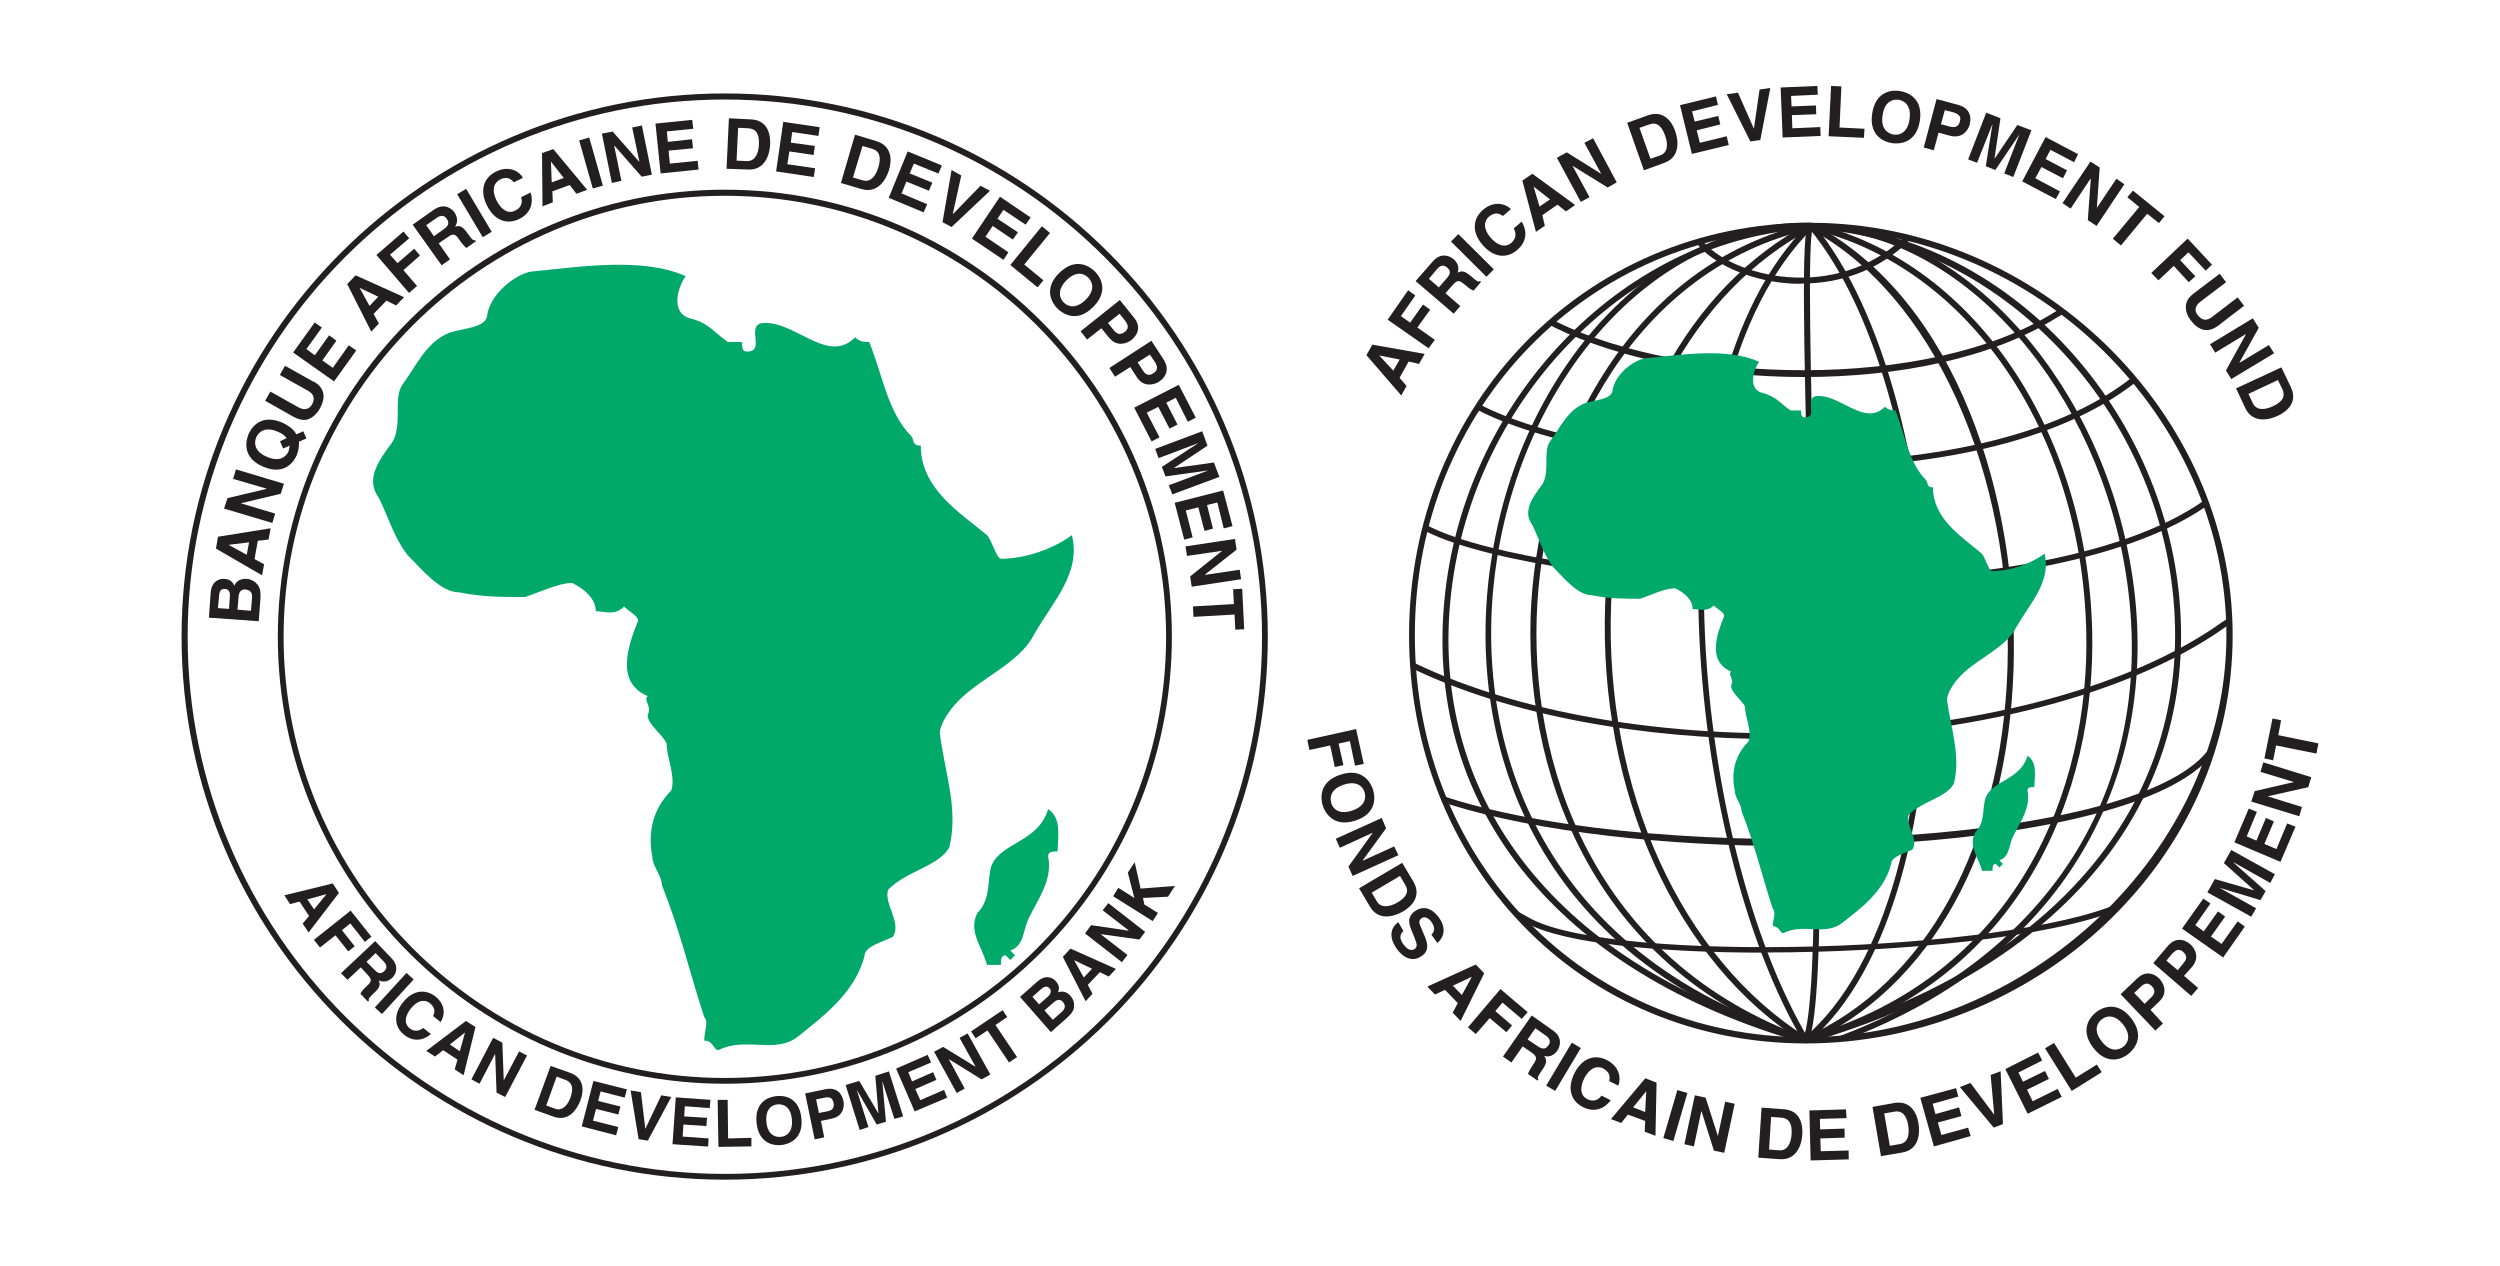 <?xml version="1.0" encoding="UTF-8"?>
<svg id="uuid-44416af4-2648-4214-8413-c8df0b335257" data-name="Layer 15" xmlns="http://www.w3.org/2000/svg" width="160" height="81" viewBox="0 0 160 81">
  <defs>
    <style>
      .uuid-5256e4dc-1260-4a30-b146-7353677c3d20 {
        fill: #00a86a;
      }

      .uuid-5256e4dc-1260-4a30-b146-7353677c3d20, .uuid-30d9c3f8-b619-44f0-a5d6-a00873a1871f {
        stroke-width: 0px;
      }

      .uuid-30d9c3f8-b619-44f0-a5d6-a00873a1871f {
        fill: #231f20;
      }
    </style>
  </defs>
  <path class="uuid-30d9c3f8-b619-44f0-a5d6-a00873a1871f" d="M115.52,66.77c-15.97-4.53-24.59-15.35-23.02-28.91,1.46-12.69,11.74-23.05,23.36-23.59l.02.38c-11.46.53-21.55,10.74-23,23.25-1.54,13.36,6.96,24.02,22.74,28.5l-.1.38Z"/>
  <path class="uuid-30d9c3f8-b619-44f0-a5d6-a00873a1871f" d="M115.52,66.77c-17.63-5.42-21.92-19.67-20.04-31.19,1.97-12.23,10.57-21.33,20.09-21.33h.33l-.02.38h-.33c-9.32,0-17.76,8.96-19.72,21-1.84,11.36,2.4,25.4,19.78,30.76l-.1.38Z"/>
  <path class="uuid-30d9c3f8-b619-44f0-a5d6-a00873a1871f" d="M115.52,66.77c-13.87-4.97-18.14-17.81-17.52-28.17.62-10.24,6.39-21.74,17.84-24.33l.08.38c-11.26,2.54-16.93,13.87-17.53,23.98-.62,10.21,3.58,22.88,17.25,27.79l-.13.34Z"/>
  <path class="uuid-30d9c3f8-b619-44f0-a5d6-a00873a1871f" d="M115.47,66.75c-8.18-5.09-13.18-16.12-12.74-28.09.41-11.18,5.29-20.29,13.05-24.38l.18.34c-7.63,4.02-12.44,13-12.85,24.05-.44,11.84,4.5,22.72,12.56,27.74l-.2.33Z"/>
  <path class="uuid-30d9c3f8-b619-44f0-a5d6-a00873a1871f" d="M115.42,66.68c-7.54-12.62-10.44-41.7.34-52.37l.26.28c-10.65,10.54-7.75,39.37-.28,51.89l-.33.2Z"/>
  <path class="uuid-30d9c3f8-b619-44f0-a5d6-a00873a1871f" d="M115.63,66.77l-.1-.38c16.24-4.61,25.02-15.32,23.51-28.65-1.4-12.35-11.57-22.49-23.16-23.1l.02-.38c5.89.31,11.56,2.97,15.94,7.5,4.22,4.37,6.91,10.03,7.58,15.94,1.53,13.54-7.37,24.39-23.79,29.06Z"/>
  <path class="uuid-30d9c3f8-b619-44f0-a5d6-a00873a1871f" d="M117.65,66.54l-.05.08-.08-.23c14-5.19,20.9-16.53,18.42-30.37-2.15-11.98-10.95-21.37-20.04-21.37v-.38c9.28,0,18.24,9.54,20.42,21.69,1.13,6.27.28,12.33-2.45,17.48-3.12,5.93-8.47,10.38-15.92,13.18-.1.07-.2-.11-.3-.08Z"/>
  <path class="uuid-30d9c3f8-b619-44f0-a5d6-a00873a1871f" d="M115.63,66.77l-.1-.38c13.64-3.89,18.24-15.97,17.99-26-.31-12.8-7.58-23.39-17.68-25.74l.08-.38c10.28,2.38,17.66,13.13,17.98,26.12.25,10.18-4.42,22.44-18.27,26.38Z"/>
  <path class="uuid-30d9c3f8-b619-44f0-a5d6-a00873a1871f" d="M115.65,66.77l-.16-.36c7.77-3.45,12.62-12.31,12.99-23.67.39-12.41-4.81-23.97-12.69-28.11l.18-.34c9.39,4.92,13.23,17.84,12.9,28.45-.36,11.54-5.3,20.52-13.22,24.03Z"/>
  <path class="uuid-30d9c3f8-b619-44f0-a5d6-a00873a1871f" d="M115.7,66.73l-.25-.3c10.79-9.13,9.44-40.91.3-51.86l.3-.25c9.24,11.05,10.57,43.18-.34,52.4Z"/>
  <path class="uuid-30d9c3f8-b619-44f0-a5d6-a00873a1871f" d="M115.76,66.65l-.36-.15c1.1-2.81.67-19.7.33-33.28-.3-11.67-.44-18.3,0-18.9l.31.23-.15-.11.15.11c-.38.61-.15,9.78.08,18.65.33,13.63.76,30.57-.36,33.44Z"/>
  <path class="uuid-30d9c3f8-b619-44f0-a5d6-a00873a1871f" d="M115.58,66.78c-6.99,0-13.45-2.69-18.16-7.6-4.66-4.86-7.24-11.43-7.24-18.52,0-14.81,11.29-26.4,25.72-26.4s26.99,12.08,26.99,26.4c0,6.98-2.91,13.54-8.19,18.52-5.15,4.83-12.12,7.6-19.13,7.6ZM115.88,14.66c-14.2,0-25.33,11.43-25.33,26s10.98,25.72,25.02,25.72,26.92-11.79,26.92-25.72-12.18-26-26.61-26Z"/>
  <path class="uuid-30d9c3f8-b619-44f0-a5d6-a00873a1871f" d="M115.29,18.16h-.43c-2.51-.1-4.97-1.08-6.16-2.45l-.1-.13.39-.13c1.12,1.3,3.48,2.23,5.88,2.31,2.74.1,5.25-.85,7.08-2.68l.28.28c-1.81,1.81-4.25,2.79-6.94,2.79Z"/>
  <path class="uuid-30d9c3f8-b619-44f0-a5d6-a00873a1871f" d="M115.45,24.13c-5.93,0-11.82-1.15-15.92-3.15l-.3-.16.25-.3.21.11c8.01,3.92,23.67,4.48,31.86-.69l.18-.11.34.25-.33.18c-4.22,2.69-10.28,3.87-16.3,3.87Z"/>
  <path class="uuid-30d9c3f8-b619-44f0-a5d6-a00873a1871f" d="M115.16,29.94c-8.18,0-16.14-1.51-20.31-3.56l-.25-.13.15-.36.26.15c8.27,4.04,31.45,6.02,41.44-1.89l.25.3c-5.06,3.99-13.41,5.5-21.54,5.5Z"/>
  <path class="uuid-30d9c3f8-b619-44f0-a5d6-a00873a1871f" d="M115.89,37.53c-10.52,0-20.72-1.58-24.54-3.48l-.08-.03.11-.38.15.08c7.35,3.66,38.63,6.11,49.63-1.76l.23.31c-5.38,3.84-15.58,5.25-25.49,5.25Z"/>
  <path class="uuid-30d9c3f8-b619-44f0-a5d6-a00873a1871f" d="M113.71,47.3c-8.54,0-17.04-1.48-23.39-4.55l.16-.34c14.46,6.98,40.09,5.7,51.73-2.59l.38-.25.02.44-.16.11c-6.63,4.71-17.71,7.17-28.73,7.17Z"/>
  <path class="uuid-30d9c3f8-b619-44f0-a5d6-a00873a1871f" d="M141.46,48.45c-3.28,3.79-14.89,5.7-26.71,5.7-8.09,0-16.27-.89-21.97-2.66l-.38-.53.49.16c13.71,4.28,43.45,3.23,48.4-3.07l.2-.23-.03.62Z"/>
  <path class="uuid-30d9c3f8-b619-44f0-a5d6-a00873a1871f" d="M112.92,60.97c-6.71,0-12.77-.59-15.12-1.84l-.61-.77.79.44c5.4,2.87,30.4,2.2,37.69-1.02l.08.18-.15.16c-.08.03.05.07-.03.1-4.3,1.77-14.02,2.74-22.65,2.74Z"/>
  <path class="uuid-5256e4dc-1260-4a30-b146-7353677c3d20" d="M123.27,30.75c.15.16,0,.44.44.44,0,2,1.79,3.12,3.12,4.24.23.23.44,1.12.67,1.12,1.12,0,2.45-.44,3.35-1.12.44,1.79-.89,3.12-1.79,4.68-.67,1.35-2.46,2-3.56,3.12-.44.44-.89,1.12-.89,1.56.23,1.79.89,3.56.44,5.35-.44.89-2,1.12-2.89,2-.23.67.67,1.56.23,2.23-.44.23-1.35.44-1.35.89-.44,1.79-2,2.91-3.12,3.79-1.12.89-2.45,0-3.79.67-.23,0-.23-.44-.67-.44,0-.44.23-.89,0-1.12-.67-2-1.12-4.02-2-6.24,0-.44-.44-.89-.44-1.35-.23-1.12,0-2.23.89-3.12.23-.67-.23-1.56-.23-2.23-.23-.44-.89-.89-.89-1.35.23-.44-.23-.67,0-.89-1.56-.67-.89-2.45-.44-3.56,0-.23-.44-.44-.67-.67-.44.44-.9.23-1.35.23,0-.67-.67-1.12-1.12-1.33-.67,0-1.56.44-2.23.67-1.12,0-2,0-3.12-.23-.89,0-1.79-1.12-2.45-1.79-.67-.89-.89-1.79-1.33-2.68-.67-.89,0-1.79.67-2.68.44-.89,0-2,.44-2.68.67-.89,1.12-2,2.23-2.45.67-.23,1.79-.23,1.79-.89.23-1.12,1.56-2,2.23-2,2.23-.23,5.12-.67,7.14.23-.44.67-.67,1.79.23,2,.89.23,1.12.67,1.79,1.12h.67c0,.21,0,.44.23.44.89,0,0-1.12.67-1.35,1.56-.23,3.12,2,4.47.67.23.23.44.23.67.23.61,1.56.84,3.33,1.94,4.45"/>
  <path class="uuid-5256e4dc-1260-4a30-b146-7353677c3d20" d="M128.85,53.5c-.31.62-.21,1.33-.89,1.56l.23.23-.23.23-.23-.23c-.21,0-.21.23-.21.44h-.67c-.23-.89-.89-1.56-.44-2.45.67-.67.44-1.56.67-2.23.44-1.12,2.23-1.12,2.68-2.68.67.44.44,1.35.44,2-.23,0-.44,0-.44.23.21,1.1-.46,2-.9,2.89"/>
  <polygon class="uuid-30d9c3f8-b619-44f0-a5d6-a00873a1871f" points="83.8 48 83.67 47.35 86.79 46.66 87.28 48.89 86.72 49 86.39 47.43 85.67 47.59 85.98 48.97 85.43 49.09 85.13 47.71 83.8 48"/>
  <path class="uuid-30d9c3f8-b619-44f0-a5d6-a00873a1871f" d="M85.79,49.58c-1.43.46-1.26,1.59-1.13,1.99.13.41.66,1.41,2.08.95,1.43-.46,1.26-1.59,1.13-1.99-.13-.41-.66-1.43-2.08-.95M86,50.22c.85-.28,1.23.13,1.33.48.11.34.05.9-.8,1.18s-1.23-.13-1.33-.48c-.1-.36-.05-.9.8-1.18"/>
  <polygon class="uuid-30d9c3f8-b619-44f0-a5d6-a00873a1871f" points="89.23 54.17 89.5 54.73 86.57 56.06 86.3 55.46 87.84 53.32 87.84 53.3 85.75 54.26 85.49 53.68 88.43 52.35 88.71 53.01 87.2 55.08 87.2 55.09 89.23 54.17"/>
  <path class="uuid-30d9c3f8-b619-44f0-a5d6-a00873a1871f" d="M86.97,56.83l.71,1.2c.54.92,1.53.64,2.12.3.53-.31,1.2-.97.66-1.9l-.72-1.21-2.76,1.63M89.6,56.06l.33.56c.15.25.31.67-.51,1.15-.46.26-1.02.38-1.3-.08l-.33-.56,1.81-1.07Z"/>
  <path class="uuid-30d9c3f8-b619-44f0-a5d6-a00873a1871f" d="M89.83,59.58c-.15.11-.36.38-.02.85.2.26.46.49.74.3.2-.15.11-.38-.02-.71l-.13-.33c-.21-.49-.41-.97.16-1.38.3-.21.9-.43,1.53.41.57.79.21,1.38-.1,1.63l-.38-.53c.1-.1.34-.34,0-.82-.15-.21-.41-.39-.64-.23-.2.15-.13.34-.07.48l.31.74c.16.41.26.85-.2,1.18-.77.57-1.43-.18-1.59-.41-.69-.95-.26-1.51.07-1.74l.33.56"/>
  <path class="uuid-30d9c3f8-b619-44f0-a5d6-a00873a1871f" d="M92.99,63.09l.57.59.64-1.17h0l-1.21.57ZM91.84,63.65l-.49-.51,3.1-1.41.54.56-1.51,3.05-.51-.53.33-.61-.82-.85-.64.3Z"/>
  <polygon class="uuid-30d9c3f8-b619-44f0-a5d6-a00873a1871f" points="94.45 66.18 93.95 65.75 96.03 63.3 97.77 64.78 97.39 65.21 96.16 64.17 95.7 64.71 96.77 65.63 96.41 66.06 95.34 65.16 94.45 66.18"/>
  <path class="uuid-30d9c3f8-b619-44f0-a5d6-a00873a1871f" d="M96.19,67.62l.54.38.72-1.03.57.39c.41.28.33.44.08.8-.18.28-.26.43-.31.57l.61.43.05-.07c-.08-.13-.02-.21.25-.61.34-.49.28-.66.13-.9.33.1.64-.05.84-.34.16-.23.39-.84-.31-1.31l-1.33-.94-1.84,2.63M97.77,66.52l.49-.71.69.48c.33.23.25.48.15.61-.18.26-.39.26-.67.07l-.66-.44Z"/>
  <rect class="uuid-30d9c3f8-b619-44f0-a5d6-a00873a1871f" x="98.47" y="67.93" width="3.2" height=".67" transform="translate(-9.84 119.22) rotate(-59.17)"/>
  <path class="uuid-30d9c3f8-b619-44f0-a5d6-a00873a1871f" d="M102.99,69.2c.03-.2.11-.56-.39-.82-.28-.15-.8-.16-1.21.64-.26.51-.3,1.08.21,1.33.33.16.66.1.9-.23l.59.3c-.43.56-1.05.79-1.77.44-.76-.38-1.05-1.17-.56-2.17.51-1,1.33-1.23,2.07-.85.85.43.92,1.2.74,1.64l-.57-.28"/>
  <path class="uuid-30d9c3f8-b619-44f0-a5d6-a00873a1871f" d="M104.17,71.33l1.12.41-.03.69.69.26.07-3.4-.72-.28-2.2,2.61.66.25.43-.54ZM105.36,69.84h0l-.07,1.33-.77-.3.84-1.03Z"/>
  <rect class="uuid-30d9c3f8-b619-44f0-a5d6-a00873a1871f" x="105.62" y="71.06" width="3.2" height=".67" transform="translate(8.59 154.25) rotate(-73.69)"/>
  <polygon class="uuid-30d9c3f8-b619-44f0-a5d6-a00873a1871f" points="110.41 70.51 111.02 70.64 110.35 73.78 109.69 73.64 108.9 71.13 108.88 71.13 108.41 73.37 107.8 73.23 108.47 70.1 109.16 70.25 109.94 72.69 109.95 72.69 110.41 70.51"/>
  <path class="uuid-30d9c3f8-b619-44f0-a5d6-a00873a1871f" d="M112.53,74.09l1.38.1c1.05.07,1.4-.9,1.44-1.59.03-.61-.11-1.54-1.2-1.61l-1.41-.1-.21,3.2M113.35,71.48l.64.05c.28.02.74.13.67,1.07-.03.53-.26,1.07-.8,1.02l-.64-.05.13-2.08Z"/>
  <polygon class="uuid-30d9c3f8-b619-44f0-a5d6-a00873a1871f" points="118.18 71.56 116.47 71.61 116.49 72.28 118.05 72.23 118.06 72.81 116.5 72.86 116.53 73.68 118.31 73.63 118.32 74.2 115.88 74.27 115.8 71.07 118.14 71 118.18 71.56"/>
  <path class="uuid-30d9c3f8-b619-44f0-a5d6-a00873a1871f" d="M120.39,73.99l1.36-.23c1.05-.18,1.15-1.2,1.03-1.89-.1-.59-.48-1.46-1.54-1.28l-1.4.25.54,3.15M120.59,71.26l.64-.11c.28-.05.74-.05.9.89.08.53,0,1.1-.54,1.18l-.64.11-.36-2.07Z"/>
  <polygon class="uuid-30d9c3f8-b619-44f0-a5d6-a00873a1871f" points="125.33 70.18 123.69 70.64 123.87 71.3 125.38 70.87 125.53 71.43 124.02 71.84 124.25 72.64 125.96 72.17 126.12 72.71 123.77 73.37 122.9 70.26 125.19 69.64 125.33 70.18"/>
  <polygon class="uuid-30d9c3f8-b619-44f0-a5d6-a00873a1871f" points="127.4 68.8 128.04 68.56 128.19 71.94 127.6 72.17 125.43 69.57 126.11 69.31 127.62 71.33 127.63 71.33 127.4 68.8"/>
  <polygon class="uuid-30d9c3f8-b619-44f0-a5d6-a00873a1871f" points="130.7 67.87 129.18 68.64 129.47 69.23 130.88 68.54 131.13 69.05 129.73 69.74 130.09 70.48 131.69 69.69 131.95 70.2 129.77 71.28 128.34 68.42 130.44 67.36 130.7 67.87"/>
  <polygon class="uuid-30d9c3f8-b619-44f0-a5d6-a00873a1871f" points="132.85 68.97 134.2 68.13 134.51 68.62 132.59 69.82 130.88 67.09 131.46 66.75 132.85 68.97"/>
  <path class="uuid-30d9c3f8-b619-44f0-a5d6-a00873a1871f" d="M133.97,67.06c.92,1.2,1.92.66,2.25.39s1.1-1.08.18-2.28c-.92-1.18-1.92-.66-2.25-.39-.33.26-1.1,1.08-.18,2.28M134.51,66.65c-.56-.71-.28-1.2,0-1.41.28-.23.82-.36,1.38.34.54.71.28,1.2,0,1.41-.3.23-.84.36-1.38-.34"/>
  <path class="uuid-30d9c3f8-b619-44f0-a5d6-a00873a1871f" d="M137.63,64.63l.56-.53c.62-.59.23-1.23.03-1.44-.44-.46-.98-.48-1.43-.05l-1.07,1.02,2.22,2.33.49-.46-.8-.87M137.25,64.24l-.66-.69.38-.36c.3-.3.51-.31.74-.08.1.1.34.36-.02.71l-.44.43Z"/>
  <path class="uuid-30d9c3f8-b619-44f0-a5d6-a00873a1871f" d="M139.78,62.45l.51-.57c.56-.66.11-1.25-.1-1.44-.48-.41-1.02-.39-1.43.08l-.95,1.12,2.43,2.1.44-.51-.9-.77M139.37,62.09l-.72-.61.34-.41c.28-.31.49-.36.72-.16.1.1.38.33.05.71l-.39.48Z"/>
  <polygon class="uuid-30d9c3f8-b619-44f0-a5d6-a00873a1871f" points="141.47 57.82 140.5 59.21 141.04 59.61 141.95 58.33 142.41 58.66 141.5 59.94 142.18 60.41 143.21 58.97 143.67 59.3 142.28 61.28 139.65 59.43 141.01 57.51 141.47 57.82"/>
  <polygon class="uuid-30d9c3f8-b619-44f0-a5d6-a00873a1871f" points="145.59 55.95 145.3 56.51 142.95 55.19 142.95 55.21 145 57.03 144.67 57.61 142.05 56.82 142.05 56.82 144.39 58.13 144.08 58.67 141.27 57.11 141.75 56.26 144.25 56.98 144.26 56.97 142.33 55.24 142.8 54.4 145.59 55.95"/>
  <polygon class="uuid-30d9c3f8-b619-44f0-a5d6-a00873a1871f" points="144.44 51.96 143.79 53.53 144.41 53.8 145.02 52.35 145.53 52.57 144.92 54.01 145.69 54.34 146.38 52.7 146.91 52.91 145.95 55.16 143 53.91 143.92 51.75 144.44 51.96"/>
  <polygon class="uuid-30d9c3f8-b619-44f0-a5d6-a00873a1871f" points="148.38 47.58 148.25 48.23 145.67 47.71 145.48 48.66 144.92 48.54 145.44 45.98 145.99 46.1 145.81 47.05 148.38 47.58"/>
  <path class="uuid-30d9c3f8-b619-44f0-a5d6-a00873a1871f" d="M89.58,24.17l.57-1.03.67.15.36-.64-3.35-.59-.38.67,2.23,2.58.34-.61-.46-.53ZM88.27,22.75h0l1.31.26-.41.71-.9-.97Z"/>
  <polygon class="uuid-30d9c3f8-b619-44f0-a5d6-a00873a1871f" points="91.83 21.75 91.43 22.29 88.81 20.46 90.12 18.58 90.58 18.91 89.66 20.23 90.25 20.65 91.07 19.49 91.53 19.82 90.71 20.96 91.83 21.75"/>
  <path class="uuid-30d9c3f8-b619-44f0-a5d6-a00873a1871f" d="M93.03,20.08l.43-.49-.95-.82.46-.53c.33-.38.46-.28.8,0,.25.21.39.31.54.36l.48-.56-.07-.05c-.13.07-.21,0-.57-.31-.46-.39-.62-.34-.87-.23.13-.31.02-.64-.26-.87-.21-.18-.79-.48-1.35.18l-1.07,1.23,2.43,2.08M92.09,18.4l-.64-.56.54-.64c.26-.3.49-.2.62-.08.25.2.23.41,0,.67l-.53.61Z"/>
  <rect class="uuid-30d9c3f8-b619-44f0-a5d6-a00873a1871f" x="93.9" y="14.75" width=".67" height="3.2" transform="translate(16.22 71.68) rotate(-45.19)"/>
  <path class="uuid-30d9c3f8-b619-44f0-a5d6-a00873a1871f" d="M96.19,13.82c-.16-.11-.48-.31-.9.05-.25.21-.46.69.13,1.36.38.44.89.67,1.31.31.28-.25.34-.57.15-.92l.51-.44c.36.62.33,1.28-.28,1.81-.64.56-1.49.53-2.22-.31-.74-.85-.61-1.71.02-2.25.72-.62,1.46-.38,1.79-.05l-.51.44"/>
  <path class="uuid-30d9c3f8-b619-44f0-a5d6-a00873a1871f" d="M98.71,13.77l.97-.67.54.43.59-.41-2.74-2-.64.44.87,3.28.57-.39-.16-.67ZM98.15,11.94h0l1.05.82-.67.46-.38-1.28Z"/>
  <polygon class="uuid-30d9c3f8-b619-44f0-a5d6-a00873a1871f" points="101.4 9.14 101.96 8.85 103.47 11.67 102.89 12 100.64 10.61 100.64 10.61 101.73 12.62 101.17 12.92 99.64 10.1 100.27 9.75 102.45 11.11 102.47 11.11 101.4 9.14"/>
  <path class="uuid-30d9c3f8-b619-44f0-a5d6-a00873a1871f" d="M105.21,10.9l1.31-.48c1-.36.92-1.38.69-2.04-.2-.57-.72-1.36-1.74-1l-1.33.48,1.07,3.04M104.93,8.18l.61-.21c.26-.1.72-.18,1.03.72.18.49.2,1.08-.33,1.26l-.61.21-.71-1.99Z"/>
  <polygon class="uuid-30d9c3f8-b619-44f0-a5d6-a00873a1871f" points="109.95 6.71 108.29 7.13 108.46 7.78 109.97 7.42 110.1 7.96 108.59 8.34 108.79 9.14 110.51 8.72 110.64 9.28 108.28 9.85 107.52 6.73 109.82 6.17 109.95 6.71"/>
  <polygon class="uuid-30d9c3f8-b619-44f0-a5d6-a00873a1871f" points="112.61 5.73 113.3 5.63 112.66 8.96 112.02 9.05 110.51 6.03 111.23 5.93 112.25 8.24 112.25 8.24 112.61 5.73"/>
  <polygon class="uuid-30d9c3f8-b619-44f0-a5d6-a00873a1871f" points="116.34 6.06 114.63 6.14 114.66 6.81 116.22 6.75 116.24 7.31 114.68 7.37 114.71 8.21 116.5 8.13 116.52 8.7 114.09 8.8 113.96 5.6 116.31 5.5 116.34 6.06"/>
  <polygon class="uuid-30d9c3f8-b619-44f0-a5d6-a00873a1871f" points="117.73 8.16 119.33 8.24 119.29 8.82 117.03 8.72 117.19 5.5 117.85 5.53 117.73 8.16"/>
  <path class="uuid-30d9c3f8-b619-44f0-a5d6-a00873a1871f" d="M119.82,7.26c-.23,1.49.85,1.84,1.26,1.9.43.07,1.56.05,1.79-1.43.23-1.49-.85-1.84-1.26-1.9-.43-.08-1.56-.07-1.79,1.43M120.49,7.36c.13-.89.67-1.03,1.03-.97.36.05.82.36.69,1.25-.13.89-.67,1.03-1.03.97-.36-.07-.84-.36-.69-1.25"/>
  <path class="uuid-30d9c3f8-b619-44f0-a5d6-a00873a1871f" d="M124.07,8.49l.74.2c.84.21,1.18-.44,1.25-.72.16-.61-.1-1.08-.71-1.25l-1.41-.38-.82,3.1.64.18.31-1.13M124.22,7.95l.25-.9.51.13c.39.11.54.28.46.57-.03.13-.13.48-.61.36l-.61-.16Z"/>
  <polygon class="uuid-30d9c3f8-b619-44f0-a5d6-a00873a1871f" points="128.85 11.33 128.27 11.1 129.24 8.6 129.24 8.6 127.7 10.88 127.09 10.64 127.52 7.93 127.52 7.93 126.53 10.42 125.96 10.2 127.12 7.21 128.03 7.57 127.65 10.13 127.67 10.13 129.11 8 130.01 8.34 128.85 11.33"/>
  <polygon class="uuid-30d9c3f8-b619-44f0-a5d6-a00873a1871f" points="132.74 10.38 131.23 9.59 130.92 10.18 132.29 10.9 132.03 11.41 130.65 10.69 130.26 11.41 131.84 12.25 131.57 12.74 129.42 11.61 130.92 8.77 133 9.87 132.74 10.38"/>
  <polygon class="uuid-30d9c3f8-b619-44f0-a5d6-a00873a1871f" points="135.45 11.44 135.96 11.79 134.18 14.46 133.62 14.09 133.81 11.46 133.79 11.44 132.52 13.35 132 13 133.79 10.34 134.38 10.72 134.2 13.3 134.2 13.3 135.45 11.44"/>
  <polygon class="uuid-30d9c3f8-b619-44f0-a5d6-a00873a1871f" points="135.74 15.71 135.22 15.28 136.91 13.25 136.15 12.62 136.51 12.2 138.53 13.84 138.17 14.28 137.42 13.68 135.74 15.71"/>
  <polygon class="uuid-30d9c3f8-b619-44f0-a5d6-a00873a1871f" points="138.14 17.94 137.68 17.47 140.01 15.27 141.57 16.94 141.16 17.32 140.06 16.15 139.53 16.65 140.5 17.68 140.08 18.06 139.12 17.02 138.14 17.94"/>
  <path class="uuid-30d9c3f8-b619-44f0-a5d6-a00873a1871f" d="M141.98,20.83c-.67.51-1.26.33-1.76-.31-.18-.23-.39-.62-.31-1.05.05-.26.21-.48.46-.67l1.69-1.28.41.54-1.66,1.26c-.36.28-.36.59-.16.84.28.36.57.38.89.15l1.67-1.28.41.54-1.64,1.26"/>
  <polygon class="uuid-30d9c3f8-b619-44f0-a5d6-a00873a1871f" points="145.21 22.08 145.54 22.61 142.8 24.26 142.46 23.71 143.74 21.39 143.72 21.39 141.77 22.57 141.44 22.03 144.18 20.37 144.56 20.98 143.31 23.23 143.31 23.23 145.21 22.08"/>
  <path class="uuid-30d9c3f8-b619-44f0-a5d6-a00873a1871f" d="M143.11,24.86l.59,1.26c.44.95,1.46.79,2.08.49.56-.26,1.3-.84.84-1.82l-.61-1.28-2.91,1.35M145.79,24.33l.28.57c.11.26.25.71-.61,1.1-.48.23-1.05.3-1.28-.2l-.28-.59,1.89-.89Z"/>
  <path class="uuid-30d9c3f8-b619-44f0-a5d6-a00873a1871f" d="M46.39,75.5c-19.17,0-34.77-15.6-34.77-34.75S27.21,5.98,46.39,5.98s34.75,15.6,34.75,34.77-15.58,34.75-34.75,34.75ZM46.39,6.37c-18.96,0-34.38,15.42-34.38,34.38s15.42,34.38,34.38,34.38,34.38-15.42,34.38-34.38S65.35,6.37,46.39,6.37Z"/>
  <path class="uuid-30d9c3f8-b619-44f0-a5d6-a00873a1871f" d="M13.95,38.92l.07-.77c.02-.31.11-.48.38-.46.26.02.34.23.31.49l-.05.79-.71-.05M16.56,39.76l.1-1.35c.05-.66-.05-.84-.21-1.03-.15-.18-.38-.31-.64-.33-.31-.02-.64.05-.82.44-.05-.13-.16-.41-.62-.44-.33-.03-.84.13-.89.92l-.11,1.56,3.2.23ZM15.2,39.02l.07-.85c.02-.25.15-.48.43-.44.33.02.46.21.43.54l-.07.82-.85-.07Z"/>
  <path class="uuid-30d9c3f8-b619-44f0-a5d6-a00873a1871f" d="M15.79,35.51l.15-.8-1.31.16h0l1.17.64ZM16.9,36.13l-.13.69-2.95-1.71.13-.76,3.37-.54-.13.72-.69.08-.21,1.17.62.34Z"/>
  <polygon class="uuid-30d9c3f8-b619-44f0-a5d6-a00873a1871f" points="14.92 30.65 15.1 30.04 18.17 30.96 17.97 31.6 15.41 32.21 15.41 32.21 17.61 32.87 17.43 33.47 14.34 32.55 14.56 31.88 17.05 31.29 17.05 31.27 14.92 30.65"/>
  <path class="uuid-30d9c3f8-b619-44f0-a5d6-a00873a1871f" d="M19.41,27.6l-.44.2c-.15-.28-.44-.54-.92-.76-1.4-.59-1.99.38-2.15.76-.16.39-.43,1.49.95,2.07,1.38.59,1.99-.36,2.15-.76.07-.18.16-.49.13-.84l.48-.21-.2-.46M18.13,28.7l.41-.18-.07.36c-.15.33-.54.72-1.38.36-.82-.34-.84-.9-.69-1.25.15-.33.54-.72,1.38-.36.28.11.46.26.57.41l-.43.2.2.46Z"/>
  <path class="uuid-30d9c3f8-b619-44f0-a5d6-a00873a1871f" d="M20.06,24.41c.74.41.8,1.03.41,1.74-.15.26-.43.61-.84.71-.26.05-.51-.02-.8-.16l-1.86-1.05.33-.59,1.82,1.02c.39.21.69.08.84-.18.23-.39.11-.67-.21-.87l-1.84-1.03.33-.59,1.82,1.02"/>
  <polygon class="uuid-30d9c3f8-b619-44f0-a5d6-a00873a1871f" points="20.6 20.96 19.61 22.34 20.15 22.74 21.06 21.46 21.53 21.8 20.63 23.07 21.3 23.54 22.32 22.1 22.8 22.43 21.38 24.41 18.76 22.56 20.14 20.64 20.6 20.96"/>
  <path class="uuid-30d9c3f8-b619-44f0-a5d6-a00873a1871f" d="M23.91,20.09l.82-.85.62.31.51-.53-3.1-1.4-.54.56,1.54,3.04.49-.51-.34-.62ZM23.01,18.42h0l1.2.57-.56.59-.64-1.17Z"/>
  <polygon class="uuid-30d9c3f8-b619-44f0-a5d6-a00873a1871f" points="26.69 18.3 26.18 18.75 24.09 16.32 25.82 14.82 26.19 15.25 24.96 16.3 25.44 16.84 26.51 15.92 26.88 16.35 25.82 17.29 26.69 18.3"/>
  <path class="uuid-30d9c3f8-b619-44f0-a5d6-a00873a1871f" d="M28.26,16.98l.54-.38-.72-1.03.57-.39c.41-.3.53-.16.77.2.2.28.31.39.43.49l.61-.43-.05-.07c-.15.03-.21-.05-.49-.44-.34-.49-.51-.49-.8-.43.2-.26.16-.62-.03-.9-.16-.23-.64-.66-1.35-.16l-1.33.94,1.86,2.61M27.77,15.12l-.49-.71.69-.48c.33-.23.53-.07.62.07.18.26.11.46-.18.66l-.64.46Z"/>
  <rect class="uuid-30d9c3f8-b619-44f0-a5d6-a00873a1871f" x="30.03" y="12.03" width=".67" height="3.2" transform="translate(-2.7 17.45) rotate(-30.76)"/>
  <path class="uuid-30d9c3f8-b619-44f0-a5d6-a00873a1871f" d="M32.89,11.67c-.13-.15-.39-.43-.89-.18-.28.15-.62.54-.21,1.36.26.51.69.89,1.2.62.33-.16.48-.46.36-.85l.61-.3c.2.69,0,1.33-.72,1.69-.77.38-1.58.13-2.07-.85-.51-1-.18-1.81.56-2.17.85-.43,1.51-.02,1.74.39l-.57.28"/>
  <path class="uuid-30d9c3f8-b619-44f0-a5d6-a00873a1871f" d="M35.34,12.25l1.12-.41.43.56.69-.25-2.17-2.61-.72.26.03,3.4.66-.25-.03-.71ZM35.26,10.34h0l.82,1.05-.77.28-.05-1.33Z"/>
  <rect class="uuid-30d9c3f8-b619-44f0-a5d6-a00873a1871f" x="37.49" y="8.83" width=".67" height="3.2" transform="translate(-1.41 10.73) rotate(-15.85)"/>
  <polygon class="uuid-30d9c3f8-b619-44f0-a5d6-a00873a1871f" points="40.46 8.16 41.08 8.03 41.72 11.18 41.07 11.31 39.33 9.33 39.31 9.34 39.77 11.57 39.16 11.71 38.52 8.55 39.21 8.42 40.9 10.34 40.92 10.34 40.46 8.16"/>
  <polygon class="uuid-30d9c3f8-b619-44f0-a5d6-a00873a1871f" points="44.37 8.24 42.68 8.41 42.74 9.08 44.29 8.91 44.35 9.49 42.79 9.64 42.87 10.47 44.65 10.29 44.71 10.85 42.28 11.1 41.95 7.91 44.3 7.67 44.37 8.24"/>
  <path class="uuid-30d9c3f8-b619-44f0-a5d6-a00873a1871f" d="M46.49,10.8l1.4.05c1.05.05,1.38-.94,1.4-1.63.03-.61-.16-1.54-1.23-1.58l-1.41-.07-.15,3.22M47.24,8.18l.64.03c.28.02.74.1.69,1.05-.02.53-.23,1.07-.77,1.05l-.66-.03.1-2.1Z"/>
  <polygon class="uuid-30d9c3f8-b619-44f0-a5d6-a00873a1871f" points="52.38 8.7 50.7 8.45 50.61 9.13 52.15 9.34 52.07 9.92 50.52 9.69 50.39 10.51 52.17 10.77 52.08 11.33 49.67 10.97 50.13 7.8 52.46 8.14 52.38 8.7"/>
  <path class="uuid-30d9c3f8-b619-44f0-a5d6-a00873a1871f" d="M53.81,11.71l1.33.39c1.02.3,1.56-.57,1.76-1.23.18-.57.21-1.53-.82-1.84l-1.36-.41-.9,3.09M55.19,9.34l.61.18c.28.08.69.28.41,1.2-.15.51-.48.98-1,.82l-.62-.18.61-2.02Z"/>
  <polygon class="uuid-30d9c3f8-b619-44f0-a5d6-a00873a1871f" points="60.06 11.11 58.49 10.47 58.22 11.1 59.67 11.69 59.45 12.21 58.01 11.62 57.7 12.38 59.34 13.07 59.11 13.59 56.88 12.66 58.09 9.69 60.28 10.59 60.06 11.11"/>
  <polygon class="uuid-30d9c3f8-b619-44f0-a5d6-a00873a1871f" points="62.75 11.89 63.36 12.21 60.9 14.53 60.32 14.22 60.9 10.88 61.52 11.23 60.98 13.69 61 13.69 62.75 11.89"/>
  <polygon class="uuid-30d9c3f8-b619-44f0-a5d6-a00873a1871f" points="65.64 14.38 64.22 13.43 63.84 14 65.15 14.87 64.82 15.33 63.53 14.46 63.07 15.15 64.54 16.15 64.22 16.63 62.2 15.27 64 12.59 65.96 13.92 65.64 14.38"/>
  <polygon class="uuid-30d9c3f8-b619-44f0-a5d6-a00873a1871f" points="65.55 16.93 66.78 17.94 66.4 18.39 64.66 16.96 66.68 14.48 67.2 14.91 65.55 16.93"/>
  <path class="uuid-30d9c3f8-b619-44f0-a5d6-a00873a1871f" d="M67.79,17.47c-1.07,1.05-.41,1.99-.11,2.28s1.21.97,2.28-.1c1.07-1.07.41-1.99.11-2.28-.3-.3-1.21-.95-2.28.1M68.25,17.94c.64-.64,1.15-.43,1.41-.16.25.26.46.77-.18,1.41-.64.62-1.15.43-1.41.16-.25-.26-.44-.77.18-1.41"/>
  <path class="uuid-30d9c3f8-b619-44f0-a5d6-a00873a1871f" d="M70.49,21.01l.48.59c.54.67,1.21.34,1.44.16.49-.39.57-.94.18-1.41l-.92-1.15-2.51,2,.41.53.92-.72M70.91,20.67l.74-.59.33.41c.26.33.26.54.02.74-.11.08-.39.31-.71-.08l-.38-.48Z"/>
  <path class="uuid-30d9c3f8-b619-44f0-a5d6-a00873a1871f" d="M72.34,23.49l.41.64c.46.72,1.17.46,1.41.31.53-.34.66-.87.33-1.4l-.8-1.23-2.69,1.74.36.56.98-.62M72.8,23.2l.79-.51.3.44c.23.34.21.57-.05.74-.11.08-.43.28-.69-.15l-.34-.53Z"/>
  <polygon class="uuid-30d9c3f8-b619-44f0-a5d6-a00873a1871f" points="76.02 26.99 75.25 25.46 74.64 25.77 75.36 27.17 74.85 27.43 74.13 26.04 73.39 26.41 74.21 27.99 73.7 28.25 72.59 26.09 75.44 24.63 76.53 26.73 76.02 26.99"/>
  <polygon class="uuid-30d9c3f8-b619-44f0-a5d6-a00873a1871f" points="75.03 31.64 74.8 31.06 77.32 30.11 77.32 30.11 74.59 30.49 74.36 29.88 76.66 28.38 76.66 28.37 74.15 29.32 73.93 28.73 76.94 27.6 77.28 28.52 75.12 29.96 75.12 29.96 77.69 29.6 78.04 30.52 75.03 31.64"/>
  <polygon class="uuid-30d9c3f8-b619-44f0-a5d6-a00873a1871f" points="78.32 33.82 77.91 32.16 77.25 32.32 77.63 33.83 77.09 33.98 76.69 32.47 75.89 32.67 76.33 34.39 75.79 34.54 75.18 32.18 78.28 31.39 78.88 33.67 78.32 33.82"/>
  <polygon class="uuid-30d9c3f8-b619-44f0-a5d6-a00873a1871f" points="79.34 36.46 79.43 37.07 76.27 37.55 76.17 36.89 78.22 35.25 78.22 35.25 75.97 35.58 75.87 34.97 79.04 34.49 79.14 35.18 77.12 36.77 77.14 36.79 79.34 36.46"/>
  <polygon class="uuid-30d9c3f8-b619-44f0-a5d6-a00873a1871f" points="76.38 39.48 76.35 38.81 78.97 38.66 78.92 37.71 79.5 37.68 79.63 40.27 79.06 40.3 79.01 39.33 76.38 39.48"/>
  <path class="uuid-30d9c3f8-b619-44f0-a5d6-a00873a1871f" d="M46.39,69.36c-15.78,0-28.61-12.84-28.61-28.61s12.84-28.61,28.61-28.61,28.61,12.84,28.61,28.61-12.84,28.61-28.61,28.61ZM46.39,12.53c-15.56,0-28.24,12.66-28.24,28.22s12.66,28.24,28.24,28.24,28.24-12.66,28.24-28.24c-.02-15.56-12.67-28.22-28.24-28.22Z"/>
  <path class="uuid-5256e4dc-1260-4a30-b146-7353677c3d20" d="M58.32,27.91c.21.21,0,.61.61.61,0,2.73,2.41,4.22,4.24,5.73.3.3.61,1.51.9,1.51,1.51,0,3.32-.61,4.53-1.51.61,2.41-1.21,4.24-2.41,6.34-.9,1.81-3.32,2.73-4.83,4.24-.61.61-1.21,1.51-1.21,2.12.3,2.41,1.21,4.83.61,7.26-.61,1.21-2.73,1.51-3.92,2.73-.3.9.9,2.12.3,3.02-.61.3-1.81.61-1.81,1.21-.61,2.41-2.73,3.92-4.22,5.14-1.51,1.2-3.32,0-5.14.9-.3,0-.3-.61-.9-.61,0-.61.3-1.21,0-1.51-.9-2.73-1.51-5.43-2.71-8.45,0-.61-.61-1.2-.61-1.81-.3-1.51,0-3.02,1.21-4.24.3-.9-.3-2.12-.3-3.02-.3-.61-1.21-1.21-1.21-1.81.3-.61-.3-.9,0-1.21-2.12-.9-1.21-3.32-.61-4.83,0-.3-.61-.61-.9-.9-.61.61-1.21.3-1.81.3,0-.9-.9-1.51-1.51-1.81-.9,0-2.12.61-3.02.9-1.51,0-2.71,0-4.22-.3-1.21,0-2.41-1.51-3.32-2.41-.9-1.21-1.2-2.41-1.81-3.63-.9-1.21,0-2.41.9-3.63.61-1.21,0-2.73.61-3.63.9-1.21,1.51-2.73,3.02-3.32.9-.3,2.41-.3,2.41-1.2.3-1.51,2.12-2.73,3.02-2.73,3.02-.3,6.94-.9,9.67.31-.61.9-.9,2.41.3,2.71,1.21.3,1.51.9,2.41,1.51h.9c0,.3,0,.61.3.61,1.21,0,0-1.51.9-1.81,2.12-.3,4.24,2.71,6.04.9.3.3.61.3.9.3.85,2.07,1.17,4.48,2.68,6.01"/>
  <path class="uuid-5256e4dc-1260-4a30-b146-7353677c3d20" d="M65.87,58.71c-.43.85-.3,1.81-1.21,2.12l.3.31-.3.3-.3-.3c-.3,0-.3.3-.3.61h-.9c-.31-1.21-1.21-2.12-.61-3.32.9-.9.61-2.12.9-3.02.61-1.51,3.02-1.51,3.63-3.63.9.61.61,1.81.61,2.71-.3,0-.61,0-.61.31.3,1.49-.62,2.69-1.21,3.91"/>
  <path class="uuid-30d9c3f8-b619-44f0-a5d6-a00873a1871f" d="M19.17,57.7l.61.92-.41.49.38.57,1.94-2.53-.39-.61-3.1.76.36.56.62-.16ZM20.89,57.23h0l-.79.97-.43-.64,1.21-.33Z"/>
  <polygon class="uuid-30d9c3f8-b619-44f0-a5d6-a00873a1871f" points="20.48 60.64 20.09 60.15 22.44 58.28 23.77 59.95 23.35 60.28 22.42 59.1 21.88 59.53 22.7 60.56 22.29 60.89 21.47 59.86 20.48 60.64"/>
  <path class="uuid-30d9c3f8-b619-44f0-a5d6-a00873a1871f" d="M21.81,62.27l.43.44.85-.8.44.48c.31.33.23.46-.08.74-.23.21-.31.34-.39.46l.48.51.07-.05c-.05-.13.02-.2.34-.51.41-.38.38-.54.3-.8.28.15.61.07.84-.15.2-.18.51-.69-.03-1.26l-1.05-1.1-2.18,2.05M23.45,61.56l.59-.56.54.56c.25.26.13.48.02.59-.21.2-.41.16-.62-.07l-.53-.53Z"/>
  <rect class="uuid-30d9c3f8-b619-44f0-a5d6-a00873a1871f" x="23.73" y="63.27" width="3" height=".62" transform="translate(-38.69 39.23) rotate(-47.5)"/>
  <path class="uuid-30d9c3f8-b619-44f0-a5d6-a00873a1871f" d="M27.72,65.03c.07-.16.21-.49-.2-.82-.23-.2-.71-.31-1.23.34-.34.43-.48.94-.07,1.26.26.21.57.21.87-.02l.49.39c-.51.43-1.13.51-1.71.05-.62-.49-.72-1.28-.08-2.08.66-.82,1.46-.85,2.07-.38.71.56.59,1.28.34,1.64l-.49-.39"/>
  <path class="uuid-30d9c3f8-b619-44f0-a5d6-a00873a1871f" d="M28.36,67.21l.92.61-.18.62.57.38.76-3.09-.61-.39-2.54,1.92.56.36.53-.41ZM29.76,66.08h0l-.33,1.2-.64-.43.97-.77Z"/>
  <polygon class="uuid-30d9c3f8-b619-44f0-a5d6-a00873a1871f" points="33.22 67.29 33.73 67.55 32.33 70.21 31.78 69.93 31.69 67.47 31.68 67.46 30.69 69.36 30.17 69.08 31.56 66.42 32.15 66.73 32.24 69.13 32.24 69.15 33.22 67.29"/>
  <path class="uuid-30d9c3f8-b619-44f0-a5d6-a00873a1871f" d="M34.21,71.03l1.23.44c.94.33,1.48-.44,1.71-1.05.2-.54.3-1.41-.66-1.76l-1.25-.44-1.03,2.81M35.62,68.9l.56.21c.25.1.62.3.33,1.13-.16.46-.51.89-.98.72l-.57-.21.67-1.86Z"/>
  <polygon class="uuid-30d9c3f8-b619-44f0-a5d6-a00873a1871f" points="39.98 70.25 38.44 69.85 38.28 70.46 39.71 70.82 39.57 71.33 38.15 70.97 37.95 71.72 39.57 72.13 39.43 72.66 37.23 72.09 37.98 69.18 40.12 69.72 39.98 70.25"/>
  <polygon class="uuid-30d9c3f8-b619-44f0-a5d6-a00873a1871f" points="42.32 70.1 42.96 70.21 41.46 73 40.87 72.91 40.36 69.79 41.02 69.9 41.3 72.25 41.3 72.25 42.32 70.1"/>
  <polygon class="uuid-30d9c3f8-b619-44f0-a5d6-a00873a1871f" points="45.42 70.92 43.83 70.8 43.79 71.45 45.25 71.54 45.21 72.07 43.74 71.97 43.69 72.74 45.35 72.86 45.32 73.38 43.04 73.23 43.25 70.23 45.47 70.39 45.42 70.92"/>
  <polygon class="uuid-30d9c3f8-b619-44f0-a5d6-a00873a1871f" points="46.6 72.86 48.09 72.82 48.09 73.37 45.98 73.4 45.93 70.39 46.57 70.39 46.6 72.86"/>
  <path class="uuid-30d9c3f8-b619-44f0-a5d6-a00873a1871f" d="M48.42,71.87c.15,1.4,1.2,1.46,1.61,1.41.39-.05,1.41-.33,1.26-1.72-.15-1.4-1.2-1.46-1.59-1.41-.41.03-1.43.31-1.28,1.72M49.05,71.81c-.08-.84.36-1.1.71-1.13.34-.03.84.11.92.95s-.36,1.1-.71,1.13c-.34.03-.84-.11-.92-.95"/>
  <path class="uuid-30d9c3f8-b619-44f0-a5d6-a00873a1871f" d="M52.53,71.74l.71-.15c.79-.16.8-.87.74-1.13-.11-.57-.54-.87-1.1-.76l-1.35.28.61,2.94.61-.13-.21-1.05M52.41,71.23l-.18-.87.49-.1c.38-.08.56,0,.62.3.03.13.1.46-.36.56l-.57.11Z"/>
  <polygon class="uuid-30d9c3f8-b619-44f0-a5d6-a00873a1871f" points="57.8 71.45 57.24 71.61 56.48 69.23 56.47 69.23 56.7 71.79 56.11 71.97 54.83 69.74 54.83 69.74 55.58 72.13 55.02 72.32 54.12 69.44 54.99 69.18 56.22 71.26 56.22 71.26 56.02 68.85 56.89 68.57 57.8 71.45"/>
  <polygon class="uuid-30d9c3f8-b619-44f0-a5d6-a00873a1871f" points="59.59 68 58.13 68.62 58.37 69.21 59.72 68.62 59.93 69.11 58.58 69.7 58.9 70.41 60.42 69.75 60.62 70.25 58.54 71.13 57.35 68.39 59.37 67.51 59.59 68"/>
  <polygon class="uuid-30d9c3f8-b619-44f0-a5d6-a00873a1871f" points="61.41 66.42 61.93 66.14 63.38 68.77 62.82 69.08 60.72 67.78 60.72 67.78 61.74 69.67 61.23 69.95 59.78 67.31 60.36 67 62.41 68.26 62.43 68.26 61.41 66.42"/>
  <polygon class="uuid-30d9c3f8-b619-44f0-a5d6-a00873a1871f" points="65.09 67.65 64.58 68 63.2 65.95 62.44 66.45 62.15 66.01 64.17 64.65 64.46 65.09 63.71 65.6 65.09 67.65"/>
  <path class="uuid-30d9c3f8-b619-44f0-a5d6-a00873a1871f" d="M66.07,63.8l.54-.48c.21-.18.39-.25.56-.07.15.18.07.38-.11.54l-.56.49-.43-.49M67.25,66.06l.95-.84c.46-.41.53-.59.54-.82.02-.23-.05-.46-.21-.64-.2-.23-.46-.38-.82-.25.05-.13.16-.38-.13-.71-.2-.23-.66-.46-1.2.03l-1.1.97,1.97,2.25ZM66.84,64.67l.61-.53c.16-.15.41-.23.57-.02.2.23.16.44-.07.64l-.57.51-.54-.61Z"/>
  <path class="uuid-30d9c3f8-b619-44f0-a5d6-a00873a1871f" d="M69.63,63.02l.76-.8.57.28.46-.49-2.91-1.3-.49.53,1.46,2.84.44-.48-.3-.57ZM68.76,61.46h0l1.13.54-.53.56-.61-1.1Z"/>
  <polygon class="uuid-30d9c3f8-b619-44f0-a5d6-a00873a1871f" points="70.57 58.26 70.93 57.8 73.29 59.64 72.92 60.13 70.47 59.79 70.47 59.81 72.16 61.12 71.8 61.58 69.44 59.74 69.83 59.21 72.21 59.56 72.23 59.54 70.57 58.26"/>
  <polygon class="uuid-30d9c3f8-b619-44f0-a5d6-a00873a1871f" points="74.11 58.43 73.77 58.95 71.24 57.36 71.57 56.82 72.6 57.47 72.18 55.85 72.62 55.18 73 56.87 75.2 56.7 74.75 57.39 73.15 57.47 73.24 57.89 74.11 58.43"/>
  <polygon class="uuid-30d9c3f8-b619-44f0-a5d6-a00873a1871f" points="146.81 50.05 146.81 50.05 144.67 49.4 144.85 48.79 147.92 49.74 147.73 50.38 145.15 50.96 145.15 50.97 147.33 51.65 147.15 52.24 144.08 51.3 144.3 50.63 146.81 50.05"/>
</svg>
